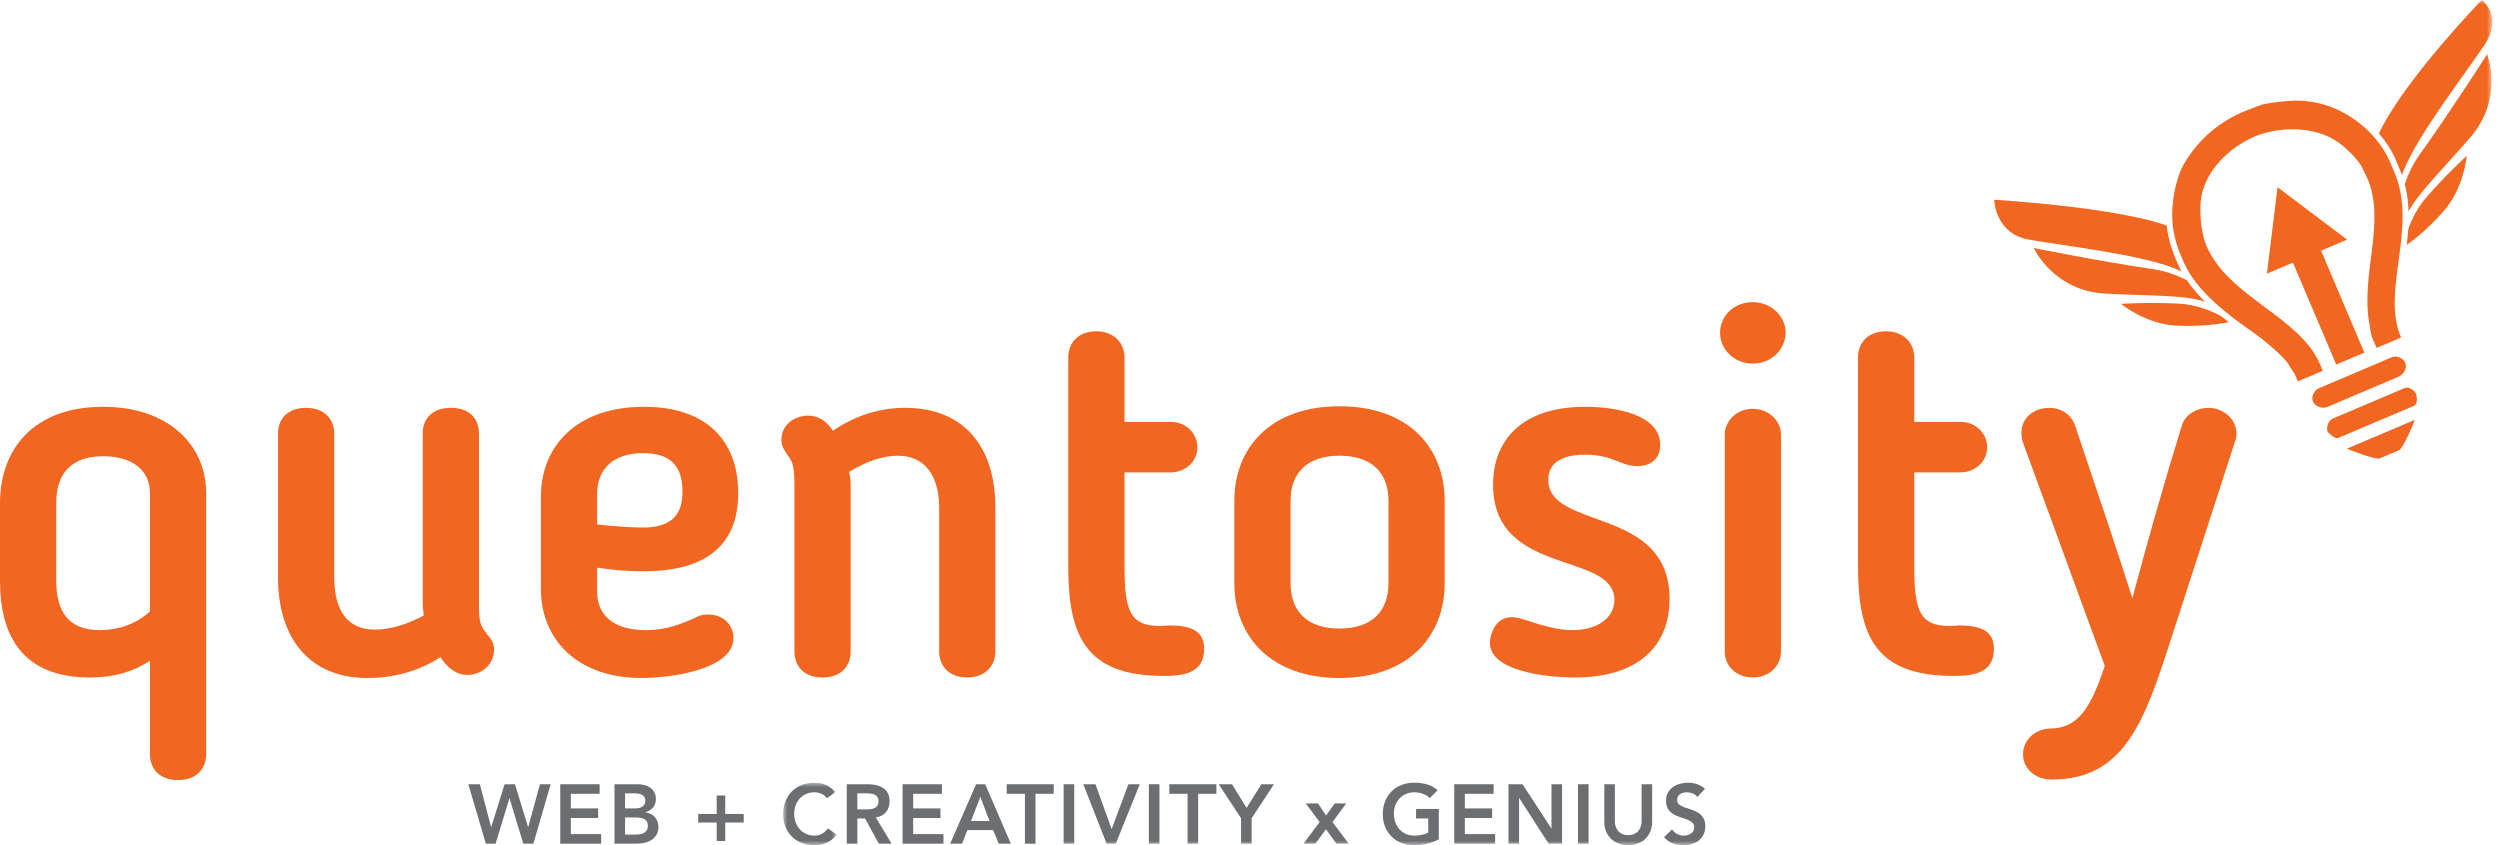 <?xml version="1.0" encoding="UTF-8"?> <svg xmlns="http://www.w3.org/2000/svg" xmlns:xlink="http://www.w3.org/1999/xlink" width="281px" height="95px" viewBox="0 0 281 95" version="1.1"><title>quentosity-color</title><defs><polygon id="path-1" points="0 0 6.021 0 6.021 7.023 0 7.023"></polygon><polygon id="path-3" points="0 95 280.144 95 280.144 0 0 0"></polygon></defs><g id="Page-1" stroke="none" stroke-width="1" fill="none" fill-rule="evenodd"><g id="All-Logo-color" transform="translate(-180, -136)"><g id="quentosity-color" transform="translate(180, 136)"><path d="M16.852,68.719 C15.273,70.182 13.225,70.826 11.235,70.826 C7.665,70.826 6.32,68.719 6.32,65.266 L6.32,56.547 C6.32,53.27 7.958,51.281 11.586,51.281 C14.805,51.281 16.852,52.802 16.852,55.435 L16.852,68.719 Z M23.172,55.435 C23.172,49.993 18.901,45.722 11.586,45.722 C3.862,45.722 9.77029522e-05,50.403 9.77029522e-05,56.547 L9.77029522e-05,65.266 C9.77029522e-05,71.469 2.516,76.151 10.124,76.151 C12.874,76.151 14.922,75.507 16.852,74.278 L16.852,84.753 C16.852,86.391 17.906,87.678 20.013,87.678 C22.12,87.678 23.172,86.391 23.172,84.753 L23.172,55.435 Z" id="Fill-1" fill="#F16721"></path><path d="M49.505,73.864 C50.265,75.037 51.26,75.858 52.548,75.858 C54.069,75.858 55.531,74.743 55.531,73.043 C55.531,72.34 55.239,71.871 54.888,71.46 C54.303,70.64 53.835,70.405 53.835,68.353 L53.835,48.712 C53.835,47.07 52.782,45.839 50.675,45.839 C48.569,45.839 47.515,47.07 47.515,48.712 L47.515,67.766 C47.515,68.177 47.574,68.646 47.632,69.174 C45.76,70.181 43.887,70.767 42.132,70.767 C39.089,70.767 37.568,68.656 37.568,64.901 L37.568,48.713 C37.568,47.071 36.397,45.839 34.408,45.839 C32.359,45.839 31.248,47.071 31.248,48.713 L31.248,64.901 C31.248,71.644 34.7,76.209 41.312,76.209 C44.004,76.209 46.871,75.565 49.505,73.868 L49.505,73.864 Z" id="Fill-3" fill="#F16721"></path><path d="M72.326,64.213 C79.757,64.213 82.976,60.936 82.976,55.436 C82.976,49.584 79.465,45.722 72.384,45.722 C64.835,45.722 60.798,50.11 60.798,55.845 L60.798,66.203 C60.798,71.879 64.894,76.209 72.092,76.209 C75.544,76.209 82.448,75.214 82.448,71.703 C82.448,70.533 81.571,69.07 79.581,69.07 C78.88,69.07 78.47,69.246 78.294,69.363 C76.363,70.241 74.783,70.825 72.618,70.825 C68.932,70.825 67.117,69.128 67.117,66.495 L67.117,63.804 C68.99,64.096 70.687,64.213 72.326,64.213 M76.714,55.26 C76.714,57.718 75.603,59.297 72.267,59.297 C71.389,59.297 69.107,59.18 67.117,58.947 L67.117,55.495 C67.117,52.686 68.99,50.93 72.267,50.93 C75.134,50.93 76.714,52.159 76.714,55.26" id="Fill-5" fill="#F16721"></path><path d="M95.614,54.441 C95.614,54.031 95.556,53.563 95.439,53.036 C97.37,51.866 99.184,51.222 100.939,51.222 C103.866,51.222 105.563,53.387 105.563,57.074 L105.563,73.224 C105.563,74.863 106.675,76.151 108.723,76.151 C110.712,76.151 111.882,74.863 111.882,73.224 L111.882,57.074 C111.882,50.344 108.488,45.839 101.7,45.839 C99.126,45.839 96.258,46.599 93.625,48.414 C92.923,47.36 91.986,46.717 90.875,46.717 C89.119,46.717 87.832,47.887 87.832,49.408 C87.832,50.11 88.066,50.462 88.535,51.164 C88.885,51.749 89.295,51.866 89.295,54.441 L89.295,73.224 C89.295,74.863 90.348,76.151 92.455,76.151 C94.561,76.151 95.614,74.863 95.614,73.224 L95.614,54.441 Z" id="Fill-7" fill="#F16721"></path><path d="M120.074,63.745 C120.074,71.762 122.239,75.975 130.841,75.975 C133.124,75.975 135.347,75.624 135.347,72.932 C135.347,70.942 133.942,70.299 131.426,70.299 C131.192,70.299 130.783,70.357 130.373,70.357 C126.862,70.357 126.394,68.485 126.394,63.335 L126.394,53.095 L131.602,53.095 C133.24,53.095 134.586,51.866 134.586,50.286 C134.586,48.648 133.24,47.419 131.602,47.419 L126.394,47.419 L126.394,40.163 C126.394,38.583 125.223,37.237 123.234,37.237 C121.186,37.237 120.074,38.524 120.074,40.163 L120.074,63.745 Z" id="Fill-9" fill="#F16721"></path><path d="M150.56,76.209 C158.284,76.209 162.381,71.527 162.381,65.559 L162.381,56.313 C162.381,50.286 158.284,45.663 150.56,45.663 C142.836,45.663 138.74,50.286 138.74,56.313 L138.74,65.559 C138.74,71.527 142.836,76.209 150.56,76.209 M150.56,70.649 C146.932,70.649 145.06,68.719 145.06,65.559 L145.06,56.255 C145.06,53.153 146.932,51.222 150.56,51.222 C154.189,51.222 156.061,53.153 156.061,56.255 L156.061,65.559 C156.061,68.719 154.189,70.649 150.56,70.649" id="Fill-11" fill="#F16721"></path><path d="M167.822,54.499 C167.822,64.856 181.457,61.931 181.457,67.431 C181.457,69.538 179.408,70.826 176.775,70.826 C174.317,70.826 171.801,69.714 170.748,69.48 C168.173,68.836 167.471,71.235 167.471,72.288 C167.471,75.39 173.673,76.151 177.009,76.151 C183.973,76.151 187.658,72.757 187.658,67.315 C187.658,56.84 174.025,59.649 174.025,53.914 C174.025,51.398 176.716,51.105 178.18,51.105 C181.281,51.105 182.158,52.393 184.031,52.393 C185.552,52.393 186.606,51.574 186.606,49.993 C186.606,46.6 181.632,45.722 178.18,45.722 C171.333,45.722 167.822,49.233 167.822,54.499" id="Fill-13" fill="#F16721"></path><path d="M200.709,37.413 C200.709,35.54 199.07,33.96 197.022,33.96 C194.915,33.96 193.335,35.482 193.335,37.413 C193.335,39.285 194.915,40.865 197.022,40.865 C199.07,40.865 200.65,39.344 200.709,37.413 M200.182,73.229 L200.182,48.868 C200.182,47.291 198.777,45.948 197.022,45.948 C195.208,45.948 193.862,47.291 193.862,48.868 L193.862,73.229 C193.862,74.924 195.208,76.151 197.022,76.151 C198.777,76.151 200.182,74.924 200.182,73.229" id="Fill-15" fill="#F16721"></path><path d="M208.842,63.745 C208.842,71.762 211.007,75.975 219.61,75.975 C221.892,75.975 224.115,75.624 224.115,72.932 C224.115,70.942 222.711,70.299 220.194,70.299 C219.96,70.299 219.551,70.357 219.141,70.357 C215.63,70.357 215.162,68.485 215.162,63.335 L215.162,53.095 L220.37,53.095 C222.009,53.095 223.355,51.866 223.355,50.286 C223.355,48.648 222.009,47.419 220.37,47.419 L215.162,47.419 L215.162,40.163 C215.162,38.583 213.991,37.237 212.002,37.237 C209.954,37.237 208.842,38.524 208.842,40.163 L208.842,63.745 Z" id="Fill-17" fill="#F16721"></path><path d="M251.206,49.649 C251.323,49.355 251.382,49.062 251.382,48.769 C251.382,47.011 249.802,45.839 248.222,45.839 C247.051,45.839 245.647,46.484 245.238,47.832 C243.248,54.278 241.434,60.668 239.679,67.232 C237.748,61.195 235.758,55.334 233.769,49.414 L233.242,47.832 C232.774,46.484 231.545,45.839 230.375,45.839 C228.561,45.839 227.215,47.011 227.215,48.594 C227.215,48.886 227.215,49.355 227.39,49.766 L236.577,74.851 C234.939,79.775 233.476,81.885 230.375,81.885 C228.502,82.002 227.39,83.348 227.39,84.753 C227.39,86.391 228.737,87.62 230.609,87.62 C238.859,87.62 241.084,80.947 244.068,71.686 L251.206,49.649 Z" id="Fill-19" fill="#F16721"></path><polygon id="Fill-21" fill="#6D6E71" points="52.638 88.148 53.94 88.148 55.196 92.962 55.215 92.962 56.715 88.148 57.885 88.148 59.357 92.962 59.376 92.962 60.689 88.148 61.896 88.148 59.952 94.83 58.82 94.83 57.272 89.743 57.253 89.743 55.705 94.83 54.61 94.83"></polygon><polygon id="Fill-23" fill="#6D6E71" points="62.972 88.148 67.399 88.148 67.399 89.224 64.162 89.224 64.162 90.866 67.229 90.866 67.229 91.942 64.162 91.942 64.162 93.754 67.569 93.754 67.569 94.83 62.972 94.83"></polygon><path d="M70.259,93.811 L71.353,93.811 C71.504,93.811 71.666,93.801 71.839,93.782 C72.012,93.764 72.171,93.719 72.316,93.65 C72.46,93.581 72.581,93.482 72.675,93.353 C72.769,93.224 72.816,93.05 72.816,92.829 C72.816,92.477 72.701,92.232 72.472,92.093 C72.242,91.954 71.885,91.885 71.401,91.885 L70.259,91.885 L70.259,93.811 Z M70.259,90.866 L71.344,90.866 C71.74,90.866 72.038,90.789 72.236,90.635 C72.434,90.481 72.533,90.278 72.533,90.026 C72.533,89.737 72.431,89.521 72.226,89.379 C72.022,89.238 71.693,89.167 71.24,89.167 L70.259,89.167 L70.259,90.866 Z M69.069,88.148 L71.674,88.148 C71.926,88.148 72.175,88.178 72.42,88.238 C72.665,88.297 72.883,88.395 73.076,88.53 C73.268,88.665 73.424,88.839 73.543,89.053 C73.662,89.268 73.723,89.525 73.723,89.828 C73.723,90.205 73.615,90.517 73.401,90.762 C73.188,91.008 72.907,91.184 72.561,91.29 L72.561,91.309 C72.769,91.335 72.963,91.393 73.142,91.484 C73.321,91.576 73.474,91.691 73.6,91.834 C73.725,91.975 73.825,92.138 73.897,92.325 C73.969,92.51 74.006,92.71 74.006,92.923 C74.006,93.288 73.933,93.592 73.788,93.835 C73.644,94.077 73.454,94.271 73.218,94.419 C72.982,94.568 72.71,94.673 72.406,94.736 C72.101,94.798 71.79,94.83 71.476,94.83 L69.069,94.83 L69.069,88.148 Z" id="Fill-25" fill="#6D6E71"></path><polygon id="Fill-27" fill="#6D6E71" points="80.555 91.489 80.555 89.413 81.518 89.413 81.518 91.489 83.594 91.489 83.594 92.452 81.518 92.452 81.518 94.528 80.555 94.528 80.555 92.452 78.479 92.452 78.479 91.489"></polygon><g id="Group-31" transform="translate(88.02, 87.977)"><mask id="mask-2" fill="white"><use xlink:href="#path-1"></use></mask><g id="Clip-30"></g><path d="M4.945,1.737 C4.7,1.473 4.463,1.297 4.233,1.209 C4.003,1.121 3.772,1.076 3.539,1.076 C3.193,1.076 2.88,1.138 2.6,1.261 C2.32,1.383 2.079,1.553 1.878,1.77 C1.677,1.987 1.521,2.241 1.411,2.53 C1.3,2.82 1.246,3.131 1.246,3.465 C1.246,3.823 1.3,4.153 1.411,4.456 C1.521,4.758 1.677,5.019 1.878,5.239 C2.079,5.459 2.32,5.632 2.6,5.758 C2.88,5.884 3.193,5.947 3.539,5.947 C3.809,5.947 4.072,5.882 4.327,5.753 C4.582,5.624 4.819,5.418 5.04,5.135 L6.021,5.833 C5.719,6.249 5.351,6.551 4.917,6.74 C4.483,6.928 4.02,7.023 3.53,7.023 C3.014,7.023 2.54,6.939 2.109,6.772 C1.678,6.605 1.307,6.369 0.996,6.064 C0.684,5.76 0.441,5.393 0.264,4.965 C0.088,4.537 0,4.062 0,3.54 C0,3.005 0.088,2.519 0.264,2.082 C0.441,1.644 0.684,1.272 0.996,0.963 C1.307,0.655 1.678,0.418 2.109,0.251 C2.54,0.084 3.014,0 3.53,0 C3.983,0 4.402,0.081 4.789,0.241 C5.176,0.402 5.537,0.674 5.87,1.058 L4.945,1.737 Z" id="Fill-29" fill="#6D6E71" mask="url(#mask-2)"></path></g><path d="M97.289,90.979 C97.458,90.979 97.629,90.972 97.799,90.955 C97.968,90.94 98.124,90.902 98.266,90.842 C98.407,90.783 98.522,90.691 98.61,90.569 C98.698,90.446 98.742,90.275 98.742,90.054 C98.742,89.859 98.701,89.702 98.619,89.582 C98.537,89.463 98.431,89.373 98.299,89.313 C98.167,89.254 98.02,89.214 97.86,89.195 C97.699,89.177 97.544,89.168 97.393,89.168 L96.364,89.168 L96.364,90.979 L97.289,90.979 Z M95.175,88.148 L97.497,88.148 C97.817,88.148 98.127,88.178 98.426,88.237 C98.725,88.297 98.991,88.4 99.223,88.544 C99.457,88.689 99.642,88.884 99.78,89.13 C99.919,89.375 99.988,89.686 99.988,90.064 C99.988,90.549 99.854,90.954 99.587,91.281 C99.319,91.609 98.937,91.807 98.44,91.875 L100.215,94.83 L98.78,94.83 L97.232,91.999 L96.364,91.999 L96.364,94.83 L95.175,94.83 L95.175,88.148 Z" id="Fill-32" fill="#6D6E71"></path><polygon id="Fill-34" fill="#6D6E71" points="101.451 88.148 105.877 88.148 105.877 89.224 102.64 89.224 102.64 90.866 105.708 90.866 105.708 91.942 102.64 91.942 102.64 93.754 106.047 93.754 106.047 94.83 101.451 94.83"></polygon><path d="M111.219,92.282 L110.19,89.563 L109.143,92.282 L111.219,92.282 Z M109.709,88.148 L110.738,88.148 L113.617,94.83 L112.257,94.83 L111.634,93.301 L108.737,93.301 L108.133,94.83 L106.802,94.83 L109.709,88.148 Z" id="Fill-36" fill="#6D6E71"></path><polygon id="Fill-38" fill="#6D6E71" points="115.201 89.224 113.153 89.224 113.153 88.148 118.439 88.148 118.439 89.224 116.391 89.224 116.391 94.83 115.201 94.83"></polygon><mask id="mask-4" fill="white"><use xlink:href="#path-3"></use></mask><g id="Clip-41"></g><polygon id="Fill-40" fill="#6D6E71" mask="url(#mask-4)" points="119.552 94.83 120.742 94.83 120.742 88.148 119.552 88.148"></polygon><polygon id="Fill-42" fill="#6D6E71" mask="url(#mask-4)" points="121.761 88.148 123.13 88.148 124.951 93.197 126.83 88.148 128.113 88.148 125.414 94.83 124.385 94.83"></polygon><polygon id="Fill-43" fill="#6D6E71" mask="url(#mask-4)" points="129.132 94.83 130.322 94.83 130.322 88.148 129.132 88.148"></polygon><polygon id="Fill-44" fill="#6D6E71" mask="url(#mask-4)" points="133.483 89.224 131.435 89.224 131.435 88.148 136.72 88.148 136.72 89.224 134.672 89.224 134.672 94.83 133.483 94.83"></polygon><polygon id="Fill-45" fill="#6D6E71" mask="url(#mask-4)" points="139.495 91.971 136.985 88.148 138.475 88.148 140.118 90.809 141.779 88.148 143.195 88.148 140.685 91.971 140.685 94.83 139.495 94.83"></polygon><polygon id="Fill-46" fill="#6D6E71" mask="url(#mask-4)" points="148.329 92.395 146.762 90.299 148.14 90.299 149.046 91.659 150.028 90.299 151.321 90.299 149.773 92.395 151.594 94.83 150.217 94.83 149.036 93.207 147.848 94.83 146.507 94.83"></polygon><path d="M161.722,94.339 C160.897,94.78 159.975,95 158.956,95 C158.44,95 157.966,94.916 157.536,94.749 C157.104,94.583 156.733,94.347 156.422,94.042 C156.111,93.737 155.867,93.37 155.69,92.943 C155.515,92.514 155.426,92.04 155.426,91.517 C155.426,90.983 155.515,90.496 155.69,90.059 C155.867,89.622 156.111,89.249 156.422,88.941 C156.733,88.632 157.104,88.395 157.536,88.228 C157.966,88.061 158.44,87.977 158.956,87.977 C159.466,87.977 159.944,88.039 160.39,88.162 C160.837,88.285 161.237,88.503 161.589,88.818 L160.712,89.705 C160.497,89.498 160.238,89.337 159.933,89.224 C159.627,89.111 159.305,89.054 158.965,89.054 C158.62,89.054 158.306,89.116 158.027,89.238 C157.746,89.361 157.505,89.531 157.304,89.748 C157.103,89.965 156.947,90.218 156.837,90.507 C156.727,90.797 156.672,91.109 156.672,91.442 C156.672,91.8 156.727,92.131 156.837,92.433 C156.947,92.735 157.103,92.996 157.304,93.216 C157.505,93.436 157.746,93.609 158.027,93.735 C158.306,93.861 158.62,93.924 158.965,93.924 C159.268,93.924 159.552,93.895 159.82,93.839 C160.087,93.782 160.325,93.695 160.532,93.575 L160.532,91.998 L159.164,91.998 L159.164,90.923 L161.722,90.923 L161.722,94.339 Z" id="Fill-47" fill="#6D6E71" mask="url(#mask-4)"></path><polygon id="Fill-48" fill="#6D6E71" mask="url(#mask-4)" points="163.458 88.148 167.884 88.148 167.884 89.224 164.648 89.224 164.648 90.866 167.715 90.866 167.715 91.942 164.648 91.942 164.648 93.754 168.054 93.754 168.054 94.83 163.458 94.83"></polygon><polygon id="Fill-49" fill="#6D6E71" mask="url(#mask-4)" points="169.555 88.148 171.131 88.148 174.368 93.112 174.387 93.112 174.387 88.148 175.576 88.148 175.576 94.83 174.066 94.83 170.763 89.705 170.744 89.705 170.744 94.83 169.555 94.83"></polygon><polygon id="Fill-50" fill="#6D6E71" mask="url(#mask-4)" points="177.369 94.83 178.558 94.83 178.558 88.148 177.369 88.148"></polygon><path d="M185.703,92.376 C185.703,92.778 185.634,93.142 185.496,93.466 C185.357,93.79 185.168,94.066 184.929,94.292 C184.69,94.519 184.407,94.693 184.08,94.815 C183.752,94.938 183.397,95 183.013,95 C182.63,95 182.274,94.938 181.947,94.815 C181.619,94.693 181.335,94.519 181.092,94.292 C180.851,94.066 180.661,93.79 180.527,93.466 C180.391,93.142 180.323,92.778 180.323,92.376 L180.323,88.148 L181.512,88.148 L181.512,92.338 C181.512,92.502 181.538,92.673 181.588,92.853 C181.638,93.032 181.722,93.197 181.839,93.348 C181.955,93.499 182.109,93.624 182.301,93.72 C182.492,93.818 182.73,93.867 183.013,93.867 C183.297,93.867 183.533,93.818 183.726,93.72 C183.918,93.624 184.072,93.499 184.188,93.348 C184.305,93.197 184.388,93.032 184.438,92.853 C184.488,92.673 184.514,92.502 184.514,92.338 L184.514,88.148 L185.703,88.148 L185.703,92.376 Z" id="Fill-51" fill="#6D6E71" mask="url(#mask-4)"></path><path d="M190.772,89.582 C190.646,89.4 190.477,89.267 190.266,89.181 C190.055,89.096 189.834,89.054 189.601,89.054 C189.462,89.054 189.329,89.07 189.2,89.101 C189.071,89.132 188.955,89.182 188.851,89.252 C188.747,89.321 188.663,89.411 188.601,89.521 C188.538,89.631 188.506,89.761 188.506,89.913 C188.506,90.139 188.585,90.312 188.742,90.432 C188.899,90.551 189.094,90.655 189.328,90.743 C189.56,90.831 189.815,90.916 190.092,90.998 C190.369,91.08 190.623,91.193 190.856,91.338 C191.089,91.483 191.284,91.675 191.441,91.913 C191.599,92.153 191.677,92.471 191.677,92.867 C191.677,93.226 191.611,93.539 191.479,93.806 C191.347,94.073 191.169,94.295 190.946,94.471 C190.722,94.648 190.463,94.78 190.167,94.867 C189.872,94.955 189.56,95 189.233,95 C188.818,95 188.418,94.931 188.035,94.793 C187.651,94.654 187.32,94.421 187.043,94.094 L187.94,93.226 C188.084,93.445 188.275,93.617 188.511,93.74 C188.747,93.863 188.997,93.924 189.261,93.924 C189.399,93.924 189.538,93.905 189.676,93.867 C189.815,93.829 189.941,93.773 190.054,93.698 C190.167,93.621 190.259,93.526 190.328,93.409 C190.397,93.294 190.432,93.159 190.432,93.009 C190.432,92.763 190.353,92.574 190.196,92.442 C190.038,92.31 189.843,92.198 189.611,92.107 C189.377,92.016 189.123,91.929 188.846,91.847 C188.569,91.766 188.314,91.654 188.082,91.512 C187.849,91.371 187.653,91.182 187.496,90.946 C187.339,90.71 187.26,90.394 187.26,89.998 C187.26,89.652 187.331,89.353 187.473,89.101 C187.614,88.849 187.8,88.64 188.03,88.473 C188.259,88.307 188.522,88.182 188.818,88.101 C189.113,88.019 189.416,87.978 189.724,87.978 C190.077,87.978 190.417,88.032 190.748,88.139 C191.078,88.246 191.375,88.422 191.64,88.667 L190.772,89.582 Z" id="Fill-52" fill="#6D6E71" mask="url(#mask-4)"></path><path d="M252.214,12.531 L253.964,11.856 C254.69,11.548 256.923,11.365 257.552,11.327 C262.843,11.041 267.144,14.685 268.645,18.222 L269.128,19.358 C271.797,25.648 267.581,32.604 269.879,37.939 L267.128,39.107 L266.578,37.815 C266.517,37.671 266.414,36.927 266.332,36.495 C265.272,30.82 268.226,25.068 266.093,20.043 C266.032,19.9 265.608,19.062 265.547,18.918 C265.242,18.199 263.941,16.785 262.841,16.011 C259.902,13.942 255.747,14.357 253.41,15.348 C250.937,16.398 247.487,19.128 247.327,23.069 C247.228,25.507 247.84,27.249 247.987,27.594 C250.464,33.431 258.492,35.555 260.785,40.969 L261.084,41.673 L258.279,42.863 C258.164,42.616 257.978,42.178 257.917,42.034 C257.856,41.89 257.394,41.281 257.333,41.137 C256.917,40.159 253.892,37.797 253.463,37.504 C250.137,35.225 246.895,32.656 245.51,29.595 C244.767,27.943 244.726,27.587 244.665,27.442 C244.635,27.394 244.638,27.377 244.438,26.589 C243.66,23.527 244.661,19.807 245.44,18.484 C247.202,15.479 249.598,13.641 252.214,12.531" id="Fill-53" fill="#F16721" mask="url(#mask-4)"></path><polygon id="Fill-54" fill="#F16721" mask="url(#mask-4)" points="263.815 26.934 260.889 28.176 265.754 39.634 262.591 40.977 257.727 29.518 254.802 30.759 255.398 25.901 255.995 21.041 259.905 23.988"></polygon><path d="M263.791,50.429 L271.434,47.184 C271.408,47.316 270.137,50.396 269.655,50.6 L267.484,51.521 C267.003,51.726 263.851,50.475 263.791,50.429" id="Fill-55" fill="#F16721" mask="url(#mask-4)"></path><path d="M262.192,47.049 L270.229,43.638 C270.782,43.403 271.39,43.874 271.554,44.262 C271.618,44.413 271.826,45.403 271.337,45.61 L262.783,49.241 C262.474,49.372 261.663,48.622 261.63,48.543 C261.435,48.083 261.689,47.262 262.192,47.049" id="Fill-56" fill="#F16721" mask="url(#mask-4)"></path><path d="M260.612,43.647 L268.879,40.138 C269.426,39.906 270.155,40.326 270.32,40.714 C270.652,41.498 270.098,42.132 269.552,42.363 L261.63,45.726 C261.048,45.973 260.237,45.741 259.969,45.108 C259.739,44.569 260.152,43.843 260.612,43.647" id="Fill-57" fill="#F16721" mask="url(#mask-4)"></path><path d="M244.048,27.748 C244.023,27.703 243.995,27.633 243.951,27.463 C243.923,27.354 243.874,27.152 243.774,26.757 C243.657,26.298 243.581,25.825 243.533,25.348 C243.368,25.286 243.202,25.225 243.032,25.172 C236.699,23.181 224.149,22.453 224.149,22.453 C224.149,22.453 224.206,26.227 228.019,26.924 C231.832,27.621 240.289,28.542 244.338,30.134 C244.63,30.248 244.913,30.37 245.192,30.496 C245.083,30.292 244.98,30.086 244.886,29.878 C244.194,28.341 244.105,27.918 244.048,27.748" id="Fill-58" fill="#F16721" mask="url(#mask-4)"></path><path d="M245.798,31.486 C244.623,30.904 243.327,30.442 241.962,30.245 C236.55,29.466 228.6,27.878 228.6,27.878 C228.6,27.878 230.763,32.694 236.677,33.005 C242.051,33.287 245.553,33.131 247.846,33.914 C247.069,33.145 246.373,32.337 245.798,31.486" id="Fill-59" fill="#F16721" mask="url(#mask-4)"></path><path d="M244.853,34.125 C241.443,33.945 238.405,34.153 238.405,34.153 C238.405,34.153 241.183,36.482 244.786,36.613 C247.868,36.726 249.963,36.331 250.508,36.213 C250.232,36.001 249.961,35.784 249.694,35.565 C248.69,35.001 246.968,34.237 244.853,34.125" id="Fill-60" fill="#F16721" mask="url(#mask-4)"></path><path d="M269.758,19.09 C269.839,19.28 269.912,19.471 269.981,19.662 C270.063,19.441 270.148,19.22 270.24,18.999 C271.908,14.981 277.12,8.258 279.267,5.031 C281.414,1.803 278.944,-9.77029522e-05 278.944,-9.77029522e-05 C278.944,-9.77029522e-05 270.545,8.674 267.578,14.613 C267.513,14.743 267.456,14.875 267.398,15.007 C268.209,15.943 268.85,16.951 269.276,17.954 L269.758,19.09 Z" id="Fill-61" fill="#F16721" mask="url(#mask-4)"></path><path d="M271.971,17.368 C271.227,18.398 270.689,19.543 270.298,20.693 C270.563,21.711 270.689,22.735 270.722,23.753 C271.859,21.662 274.308,19.303 277.628,15.483 C281.512,11.013 279.549,6.111 279.549,6.111 C279.549,6.111 275.17,12.933 271.971,17.368" id="Fill-62" fill="#F16721" mask="url(#mask-4)"></path><path d="M274.59,23.823 C276.998,21.139 277.253,17.523 277.253,17.523 C277.253,17.523 274.993,19.564 272.754,22.142 C271.677,23.382 271.049,24.722 270.684,25.782 C270.646,26.369 270.59,26.951 270.523,27.526 C271.174,27.069 272.756,25.867 274.59,23.823" id="Fill-63" fill="#F16721" mask="url(#mask-4)"></path></g></g></g></svg> 